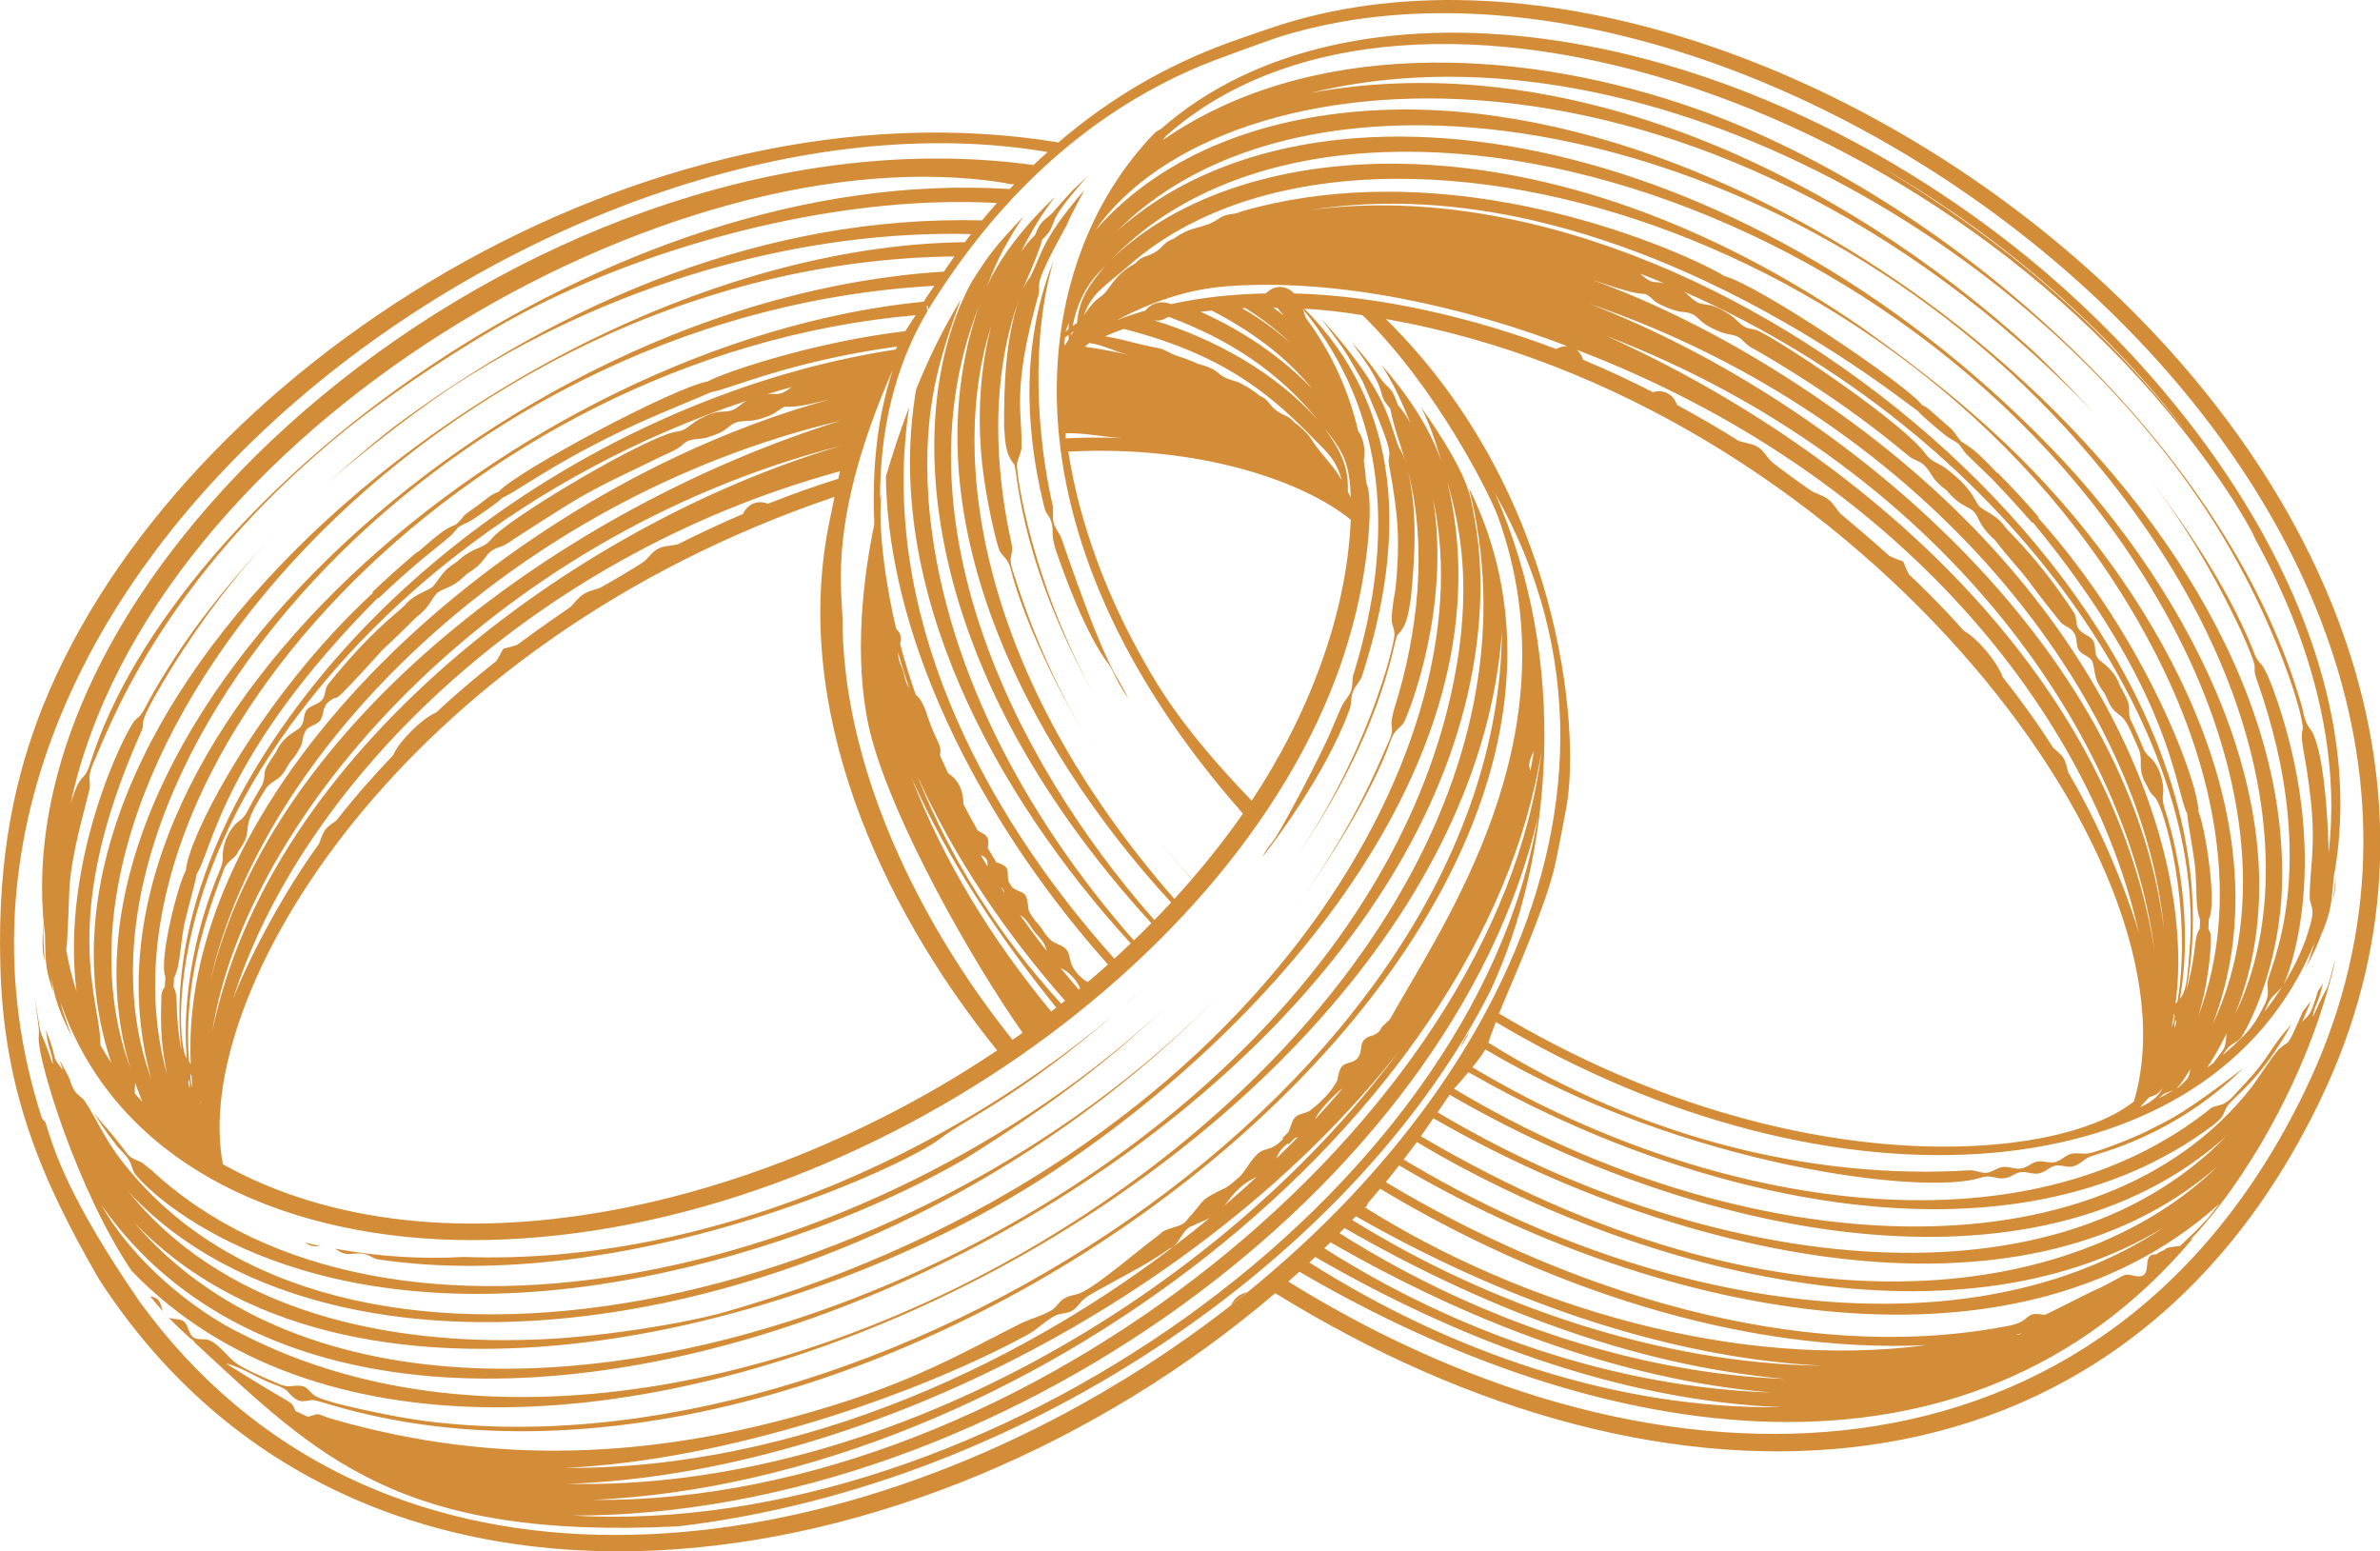 <?xml version="1.0" encoding="UTF-8" standalone="no"?><svg xmlns="http://www.w3.org/2000/svg" xmlns:xlink="http://www.w3.org/1999/xlink" fill="#d38d38" height="265" preserveAspectRatio="xMidYMid meet" version="1" viewBox="0.0 0.0 406.6 265.0" width="406.6" zoomAndPan="magnify"><defs><clipPath id="a"><path d="M 0 0 L 406.648 0 L 406.648 265 L 0 265 Z M 0 0"/></clipPath></defs><g><g id="change1_1"><path d="M 399.062 149.391 C 398.934 150.785 398.77 152.18 398.574 153.566 C 398.902 152.273 398.875 152.727 399.062 149.391" fill="inherit"/></g><g id="change1_2"><path d="M 179.742 85.891 C 177.211 74.703 176.008 57.957 179.996 44.543 C 174.723 57.812 174.895 72.242 178.305 86.227 C 178.68 88.059 179.234 87.801 179.648 89.289 C 180.137 90.852 179.207 91.105 181.004 95.762 C 181.551 97.25 185.363 108.305 189.496 113.586 C 190.465 115.074 190.602 116.215 192.754 119.285 C 190.699 114.938 189.516 115.672 181.414 92.188 C 181.113 91.145 180.199 90.273 179.988 89.195 C 179.719 88.137 180.102 86.922 179.742 85.891" fill="inherit"/></g><g id="change1_3"><path d="M 377.477 207.844 C 377.512 207.805 377.523 207.785 377.547 207.754 C 377.523 207.785 377.5 207.816 377.477 207.844" fill="inherit"/></g><g clip-path="url(#a)" id="change1_13"><path d="M 393.652 186.594 C 359.535 256.875 283.859 258.48 220.09 218.918 C 220.727 218.359 221.367 217.805 221.992 217.234 C 273.273 247.266 335.848 257.461 374.551 211.641 C 374.258 211.68 374.488 211.668 374.254 211.719 C 383.238 202.367 394.488 183.773 398.922 164.195 C 398.871 164.297 398.824 164.398 398.773 164.5 C 397.016 171.148 398.262 166.605 395.148 173.715 C 395.18 172.539 395.797 171.527 396.176 170.43 C 396.488 169.633 396.648 168.785 396.855 167.957 C 396.504 168.582 396.566 168.484 396.016 169.25 C 394.711 173.625 394.504 173.262 393.316 174.535 C 394.449 171.941 394.184 172.484 394.754 170.996 C 394.164 171.801 393.949 172.109 393.41 172.793 C 390.449 179.582 391.363 177.379 389.25 179.289 C 387.559 181.324 386.258 183.551 384.703 185.652 C 358.488 219.27 297.586 215.504 248.41 185.977 C 249.266 185.031 249.609 184.664 250.863 183.148 C 288.465 204.797 343.387 218.375 378.148 192.164 C 380.438 190.258 379.523 190.488 380.566 188.887 C 381.578 187.398 386.332 184.344 391.449 175.012 C 387.473 179.324 388.234 180.145 382.938 185.719 C 382.023 186.633 381.27 187.73 380.141 188.414 C 379.582 188.77 378.781 188.832 378.152 189.078 C 377.516 189.309 377.117 189.82 376.598 190.191 C 343.395 215.629 289.734 205.262 251.551 182.309 C 252.156 181.547 253.289 180.117 253.762 179.27 C 287.707 199.367 329.016 204.305 338.465 201.156 C 340.062 200.594 340.895 201.441 342.332 201.27 C 343.82 201.164 344.34 200 346.07 200.238 C 347.559 200.457 348.188 200.859 349.875 199.719 C 351.656 198.52 352.242 199.371 353.727 199.297 C 355.059 199.266 356.023 197.918 357.227 197.516 C 358.715 196.93 371.551 194.016 383.227 182.496 C 372.812 190.414 370.957 191.105 367.641 192.789 C 365.562 193.957 359.168 196.496 357.059 196.969 C 355.82 197.285 354.348 196.652 353.234 197.34 C 352.66 197.617 352.129 198.105 351.535 198.359 C 350.117 198.984 349.09 198.031 347.703 198.512 C 347.098 198.688 346.547 199.195 345.938 199.414 C 345.34 199.668 344.699 199.688 344.039 199.559 C 342.039 199.117 341.977 199.305 340.281 200.074 C 338.785 200.793 337.957 199.859 336.469 199.91 C 310 201.543 280.73 194.594 254.273 178.109 C 254.898 176.266 253.91 179.008 255.551 174.582 C 312.797 208.742 377.715 204.582 395.461 160.93 C 394.273 164.637 394.605 163.77 393.801 165.547 C 395.023 163.371 395.945 161.43 396.777 159.09 C 396.754 159.18 396.73 159.27 396.707 159.363 C 398.012 156.086 398.301 155.023 398.676 149.957 C 406.094 110.473 376.723 67.547 343.414 41.57 C 293.027 2.254 229.832 -5.746 198.367 22.012 C 198.031 22.191 197.703 22.383 197.391 22.59 C 175.523 44.934 169.648 90.617 212.348 138.977 C 209.582 142.949 206.797 146.488 203.645 150.156 C 201.574 147.863 199.551 145.527 197.605 143.129 C 199.543 145.535 201.559 147.883 203.609 150.195 C 202.633 151.328 201.641 152.445 200.633 153.551 C 167.309 115.422 162.086 78.188 169.34 55.645 C 167.359 63.297 166.969 71.305 167.777 79.086 C 168.414 85.145 170.148 92.5 170.719 93.988 C 170.949 94.508 171.43 94.961 171.816 95.434 C 172.59 96.379 172.738 97.484 173.039 98.555 C 174.426 103.68 178.953 115.453 187.223 128.613 C 181.059 118.832 176.652 108.922 173.344 98.465 C 171.988 94.742 173.102 95.043 172.914 93.426 C 172.762 91.938 166.984 71.012 174.02 51.301 C 171.715 58.398 171.512 66.094 171.543 72.969 C 171.75 75.129 171.613 77.363 173.273 79.332 C 173.965 81.078 174.07 96.66 188.43 121.367 C 176.359 100.762 173.59 80.867 173.75 79.273 C 173.902 78.176 174.66 77.043 174.504 76.004 C 174.688 70.703 172.832 66.891 177.184 51.191 C 178.379 47.578 175.371 50.922 182.266 38.41 C 182.867 36.879 184.246 34.445 185.254 32.473 C 177.621 41.305 178.078 43.426 175.957 47.379 C 175.379 48.117 174.961 48.926 174.605 49.758 C 175.762 46.859 177.145 44.059 178.066 40.926 C 179.039 39.855 179.32 39.797 179.898 38.199 C 180.477 36.57 181.289 35.316 185.734 30.148 L 183.312 32.453 C 180.086 35.855 180.211 36.195 178.668 37.332 C 177.438 38.391 177.395 38.914 176.824 40.16 C 175.906 41.035 175.129 42.008 174.441 43.035 C 176.074 39.742 177.961 36.551 180.277 33.578 C 175.695 37.922 171.156 43.234 168.555 49.047 C 169.699 46.234 170.766 43.09 174.816 37.004 C 169.832 42.328 169.07 43.328 166.016 48.121 C 154.383 69.359 155.367 112.516 196.695 157.695 C 195.711 158.691 194.715 159.676 193.707 160.645 C 175.25 139.66 160.809 113.223 158.633 85.488 C 157.555 69.633 160.602 61.023 164.121 51.184 C 160.422 57.418 158.402 61.879 156.516 66.504 C 150.684 100.445 169.961 135.746 193.176 161.156 C 192.254 162.035 191.32 162.902 190.375 163.762 C 167.25 137.945 150.062 104.109 155.328 69.512 C 153.84 73.426 152.512 77.402 151.344 81.418 C 151.75 111.152 169.484 142.652 189.289 164.75 C 188.152 165.766 187 166.77 185.836 167.754 C 184.914 167.262 183.855 166.285 183.293 165.203 C 182.77 164.438 182.844 163.176 182.336 162.418 C 181.898 161.594 180.73 161.371 179.887 160.867 C 179.09 160.328 178.586 159.555 178.078 158.785 C 177.719 158.223 177.262 157.738 176.82 157.238 C 175.297 155.113 175.879 155.691 175.496 153.848 C 175.18 152.102 174.25 152.586 172.945 151.59 C 172.734 151.27 172.52 150.949 172.312 150.629 C 171.898 149.016 172.887 148.043 170.215 147.309 C 169.723 146.508 169.238 145.691 168.758 144.879 C 169.102 142.812 168.516 142.715 167.027 141.863 C 166.195 140.383 165.383 138.891 164.598 137.387 C 164.547 135.066 163.852 133.328 161.977 132.078 C 161.512 131.094 161.055 130.109 160.609 129.113 C 160.867 126.859 160.227 127.422 158.582 122.711 C 158.133 121.219 157.547 119.57 156.441 118.648 C 155.277 115.309 154.535 112.82 153.781 110.008 C 154.133 108.965 153.871 108.145 153.113 107.43 C 151.57 101.055 149.883 90.695 150.59 84.305 C 150.512 84.609 150.43 84.91 150.352 85.215 C 150.332 73.656 152.762 62.719 158.484 53.09 L 158.25 52.152 C 158.473 52.254 158.656 52.578 158.539 52.965 C 169.957 34.363 185.285 19.602 204.945 11.312 C 207.184 10.367 216.707 6.859 219.219 6.098 C 303.477 -19.41 442.414 86.523 393.652 186.594 Z M 245.594 189.996 C 245.594 189.996 246.578 188.605 247.656 187 C 289.52 211.344 347.664 223.398 380.324 194.082 C 349.777 225.535 289.641 216.375 245.594 189.996 Z M 242.746 194.09 C 243.469 193.074 244.184 192.051 244.883 191.02 C 284.832 214.129 344.707 228.961 378.816 199.262 C 354.387 223.016 302.926 229.598 242.746 194.09 Z M 369.672 209.656 C 336.621 231.727 283.461 224.441 239.801 198.059 C 240.555 197.074 241.32 196.094 242.051 195.09 C 278.484 216.863 333.363 231.766 369.672 209.656 Z M 233.195 206.25 C 233.484 206.102 233.613 205.801 233.719 205.48 C 234.422 204.684 235.109 203.871 235.793 203.059 C 263.441 219.719 297.266 231.238 329.117 229.773 C 296.707 234.039 260.168 223.215 233.195 206.25 Z M 231.02 208.395 C 231.223 208.18 231.434 207.973 231.633 207.758 C 255.512 221.406 283.582 231.828 311.168 233.289 C 283.336 232.879 254.348 222.902 231.02 208.395 Z M 228.844 210.652 C 229.133 210.367 229.406 210.066 229.688 209.773 C 252.711 223.008 278.508 233.203 304.957 235.547 C 281.586 234.68 254.047 226.625 228.844 210.652 Z M 226.238 213.223 C 226.59 212.883 226.949 212.551 227.301 212.207 C 250.199 225.41 276.445 235.707 302.539 237.863 C 276.02 236.992 248.91 227.668 226.238 213.223 Z M 304.258 240.379 C 276 240.727 247.605 230.852 223.699 215.66 C 224.031 215.348 224.355 215.023 224.691 214.711 C 248.648 228.602 276.441 239.23 304.258 240.379 Z M 345.395 227.758 C 345.148 227.918 344.812 227.996 344.43 227.949 C 344.754 227.887 345.074 227.824 345.395 227.758 Z M 372.492 212.793 C 372.004 212.938 369.938 212.988 369.848 213.473 C 369.312 213.699 368.789 213.93 368.379 214.281 C 365.367 214.066 368.453 218.871 364.434 217.895 C 362.359 217.41 363.336 217.973 356.82 220.883 C 356.391 221.102 349.766 224.434 349.324 224.629 C 345.395 223.852 347.559 225.852 342.363 226.621 C 307.023 233.211 267.371 220.336 236.758 201.934 C 237.531 200.992 238.277 200.031 239.027 199.07 C 280.797 223.859 342.98 238.262 379.176 205.609 C 376.09 209.68 373.977 211.305 372.492 212.793 Z M 376.375 209.043 C 377.613 207.555 376.531 208.914 378.098 207.02 C 377.062 208.344 377.426 207.898 376.375 209.043 Z M 377.461 207.855 C 377.41 207.914 377.363 207.98 377.309 208.043 C 377.312 208.039 377.441 207.875 377.461 207.855 Z M 247.258 82.277 C 249.883 91.328 250.832 99.996 249.18 111.684 C 234.777 208.031 76.34 271.449 22.875 208.758 C 58.68 246.348 134.797 229.258 178.691 200.906 C 219.031 174.633 258.355 127.844 247.258 82.277 Z M 262.719 139.68 C 251.816 204.477 167.957 262.949 97.816 258.887 C 170.469 258.961 248.008 202.59 262.719 139.68 Z M 224.684 191.172 C 225.211 189.773 228.09 186.812 229.367 185.914 C 227.84 187.695 226.285 189.453 224.684 191.172 Z M 218.055 197.879 C 218.348 197.133 218.59 196.5 219.969 195.32 L 220.117 195.477 C 220.461 195.148 220.785 194.816 221.121 194.488 C 221.32 194.387 221.527 194.293 221.75 194.219 C 220.539 195.461 219.305 196.676 218.055 197.879 Z M 209.176 205.938 C 210.723 204.086 211.441 202.613 214.715 201.016 C 212.898 202.688 211.055 204.336 209.176 205.938 Z M 96.559 250.742 C 124.273 249.469 156.695 238.289 175.727 227.898 C 177.359 226.977 178.691 225.523 180.367 224.699 C 181.207 224.289 182.355 224.402 183.145 223.895 C 183.977 223.465 184.477 222.473 185.215 221.891 C 186.176 221.113 185.832 221.371 194.98 216.336 C 196.617 215.414 198.188 214.387 199.738 213.328 C 201.609 212.695 201.867 209.906 203.801 209.379 C 205.191 208.633 205.156 208.875 206.688 208.02 C 176.43 233.016 136.133 251.004 96.559 250.742 Z M 238.832 179.785 C 207.633 221.648 150.523 254.672 97.047 253.465 C 146.266 251.777 205.422 222.195 238.832 179.785 Z M 262.047 128.332 C 261.871 129.441 261.676 130.551 261.457 131.652 C 260.973 130.465 261.477 129.48 262.047 128.332 Z M 263.391 128.043 C 255.832 191.512 174.383 256.922 101.363 256.211 C 174.926 252.844 253.504 191.105 263.391 128.043 Z M 182.508 77.145 C 205.055 75.965 222.859 82.297 230.762 88.785 C 230.086 105.434 223.184 122.738 213.84 136.773 C 202.062 124.562 197.977 117.402 195.625 113.301 C 189.277 102.191 184.465 89.73 182.508 77.145 Z M 183.434 56.562 C 183.281 56.809 183.129 57.055 182.977 57.305 C 182.996 57.152 183.031 57.004 183.055 56.852 C 183.184 56.758 183.309 56.66 183.434 56.562 Z M 380.395 176.527 C 380.082 179.539 380.289 178.578 378.145 181.559 C 377.793 181.84 377.43 182.105 377.07 182.379 C 377.812 181.324 379.223 178.93 380.395 176.527 Z M 190.969 39.355 C 224.906 5.242 308.879 20.562 357.395 78.238 C 389.641 116.543 391.773 153.133 381.867 173.176 C 394.898 140.734 374.855 101.699 350.324 76.43 C 296.621 21.137 224.457 9.473 190.969 39.355 Z M 372.43 109.352 C 382.59 129.52 387.727 154.523 378.004 174.984 C 390.363 142.805 371.477 105.734 347.766 80.875 C 338.883 71.562 328.785 63.578 318.367 56.129 C 264.289 18.684 212.316 22.691 189.953 44.23 C 230.023 2.918 334.594 34.43 372.43 109.352 Z M 377.324 165.277 C 377.449 164.445 377.938 160.148 377.609 159.375 C 377.523 159.148 377.41 158.922 377.293 158.695 C 377.32 158.152 377.332 157.602 377.344 157.055 C 378.84 154.297 376.656 140.875 375.562 138.59 C 375.719 134.234 366.891 109.219 348.172 88.43 L 348.293 88.324 C 346.055 85.738 343.688 83.188 341.27 80.738 L 341.203 80.805 C 337.332 76.68 336.457 76.297 335.047 75.414 C 334.336 74.605 333.867 73.664 333.066 73 C 333.066 72.996 329.434 69.816 329.43 69.816 C 329.125 69.57 328.773 69.387 328.402 69.223 C 325.738 65.676 300.379 48.609 294.547 47.148 C 292.32 45.445 251.551 24.852 212.145 36.09 C 210.66 36.828 209.605 36.297 208.117 37.414 C 205.391 39.219 203.707 38.438 200.543 40.758 C 198.695 41.391 198.789 42.246 197.301 43.102 C 195.836 43.961 195.137 43.664 193.969 44.973 C 189.945 47.18 189.703 49.656 187.836 50.82 C 186.734 51.609 185.945 52.73 185.176 53.832 C 186.699 49.746 188.82 48.949 193.523 44.777 C 234.023 10.637 332.27 39.676 368.855 112.809 C 378.27 131.625 383.02 153.898 375.555 173.562 C 376.383 170.68 376.723 169.543 377.324 165.277 Z M 373.496 169.246 C 385.895 104.418 294.711 26.203 223.621 35.902 C 276.051 27.523 326.137 69.492 327.625 70.172 C 328.277 71.086 332.66 74.625 332.07 74.129 C 333.152 75.035 333.59 75.062 334.652 75.848 C 336.445 78.227 334.43 76.094 340.25 81.746 C 342.609 84.211 344.949 86.738 347.168 89.297 L 347.273 89.211 C 371.262 118.27 371.566 135.121 373.672 139.016 C 373.684 140.027 374.664 145.254 374.844 146.781 C 375.453 150.391 374.902 154.969 375.859 156.996 C 375.848 157.543 375.832 158.09 375.809 158.633 C 374.602 160.57 375.496 161.965 373.496 169.246 Z M 374.184 182.613 C 373.965 184.211 373.844 184.168 372.262 185.68 C 372.09 185.785 371.91 185.883 371.734 185.984 C 372.48 185.484 373.75 183.355 374.184 182.613 Z M 371.684 174.141 C 371.828 174.719 371.766 174.539 371.773 174.734 C 371.672 175.008 371.578 175.289 371.473 175.562 C 371.453 175.012 371.551 174.676 371.684 174.141 Z M 371.023 175.387 C 371.266 174.066 371.18 174.621 371.422 173.133 C 371.457 173.285 371.492 173.434 371.539 173.59 C 371.402 174.242 371.328 174.879 371.023 175.387 Z M 371.23 186.266 C 370.426 186.734 369.617 187.199 368.785 187.633 C 369.742 186.699 370.004 186.703 371.23 186.266 Z M 367.16 187.449 C 367.508 187.301 367.887 187.176 368.262 187.031 L 368.328 186.949 C 368.852 186.676 369.184 186.262 369.484 185.828 C 369.023 186.844 368.062 188.043 365.656 189.133 C 366.082 188.508 366.672 187.965 367.16 187.449 Z M 365.41 159.445 C 364.605 156.332 360.316 143.766 353.344 131.941 C 352.711 129.441 352.734 129.426 350.762 127.727 C 348.047 123.473 345.129 119.438 342.113 115.613 C 341.352 113.301 337.938 109.078 335.527 107.773 C 330.703 102.387 327.621 99.555 326.133 98.125 C 324.406 94.879 326.352 96.617 322.812 94.98 C 319.73 92.168 314.355 87.691 314.355 87.691 C 313.707 86.914 313.195 85.949 312.391 85.355 C 311.629 84.707 310.586 84.426 309.672 83.98 C 309.285 83.797 303.039 79.324 302.449 78.672 C 301.758 77.91 301.223 76.895 300.355 76.387 C 299.605 75.859 298.785 75.816 297.051 75.32 C 293.609 73.141 290.078 71.105 286.492 69.168 C 285.902 67.367 284.254 66.449 282.375 66.988 C 278.227 64.883 275.188 63.43 270.457 61.457 C 270.191 60.609 269.805 60.113 269.355 59.746 C 325.098 81.078 357.301 122.637 365.41 159.445 Z M 368.078 162.371 C 360.578 114.695 317.926 76.98 274.441 57.391 C 330.895 79.031 363.16 124.691 368.078 162.371 Z M 369.68 158.578 C 363.777 110.773 315.574 68.891 271.453 51.863 C 330.223 71.91 366.004 120.23 369.68 158.578 Z M 368.113 130.277 C 367.309 129.141 367.117 129.48 366.285 128.105 C 365.555 126.332 364.789 124.57 363.93 122.852 C 363.301 120.523 364.598 121.316 362.18 117.164 C 361.531 115.164 360.297 114.027 358.809 112.867 C 357.148 111.527 358.816 109.773 356.637 108.59 C 353.906 107.172 355.223 106.066 354.266 104.578 C 348.164 95.344 343.867 91.586 342.605 90.098 C 341.152 87.992 339.629 87.684 338.141 86.492 C 337.035 85.004 336.887 83.477 332.742 80.254 C 331.375 79.082 329.988 78.992 328.977 77.543 C 325.238 72.422 306.629 59.816 301.117 56.887 C 299.902 56.094 299.133 56.363 298.094 55.844 C 297.281 55.395 296.555 54.449 295.535 53.762 C 291.207 50.855 291.094 53.059 288.59 50.566 C 288.297 50.27 287.984 50.023 287.656 49.809 C 342.488 73.945 376.211 123.906 374.176 160.777 C 373.789 165.289 373.793 169.09 372.434 170.582 C 374.328 159.824 372.879 147.621 369.816 138.121 C 369.613 137.379 369.391 136.645 369.52 135.789 C 369.785 133.836 369.023 131.539 368.113 130.277 Z M 280.203 46.754 C 281.57 47.273 282.93 47.812 284.281 48.375 C 282.203 47.93 282.457 48.707 280.203 46.754 Z M 281.129 50.219 C 282.898 51.266 281.984 51.359 284.547 52.43 C 285.363 52.785 286.453 53.211 287.348 53.266 C 290.426 53.52 289.543 54.75 292.859 56.238 C 295.184 57.379 295.391 56.859 296.879 57.52 C 297.781 58.012 297.898 58.5 298.91 59.203 C 298.91 59.203 312.59 66.684 324.832 76.879 C 327.203 78.828 326.508 78.145 327.914 78.887 C 328.438 79.191 328.535 79.305 328.93 79.66 C 330.254 81.148 329.961 81.855 332.57 83.77 C 334.012 85.523 334.973 86.051 336.262 86.738 C 337.105 87.18 337.387 87.512 337.812 88.27 C 338.543 89.934 339.48 91.059 340.742 92.18 C 343.191 95.312 345.453 97.75 346.387 98.988 C 347.711 100.797 348.117 101.398 351.969 106.199 C 352.617 107.012 353.691 107.102 354.297 108.051 C 355.223 109.535 354.215 110.727 355.953 111.766 C 356.5 112.117 356.961 112.301 357.355 112.797 C 358.176 114.699 357.332 115.535 359.496 118.379 C 360.234 119.742 360.398 120.812 361.676 121.793 C 363.176 122.965 363.215 122.973 365.465 128.168 C 366.199 130.48 364.98 131.211 366.891 134.422 C 367.305 135.215 367.129 135.191 368.164 136.234 C 369.734 137.824 374.617 155.211 372.012 171.047 C 371.883 171.191 371.766 171.344 371.664 171.496 C 375.203 145.066 359.078 101.672 312.25 69.172 C 299.914 60.551 286.27 53.008 272.078 47.824 C 277.371 49.555 278.914 50.129 281.129 50.219 Z M 216.273 50.121 C 210.812 50.238 205.648 50.73 200.059 51.949 C 198.512 51.285 196.73 51.723 195.68 53.047 C 194.027 53.527 192.383 54.066 190.777 54.707 C 198.543 50.617 204.609 49.242 210.109 48.863 C 228.633 47.559 250.203 52.391 267.746 59.129 C 267.109 59.152 266.676 59.176 265.871 59.625 C 252.012 54.348 235.781 50.5 221.082 50.121 C 219.684 48.652 217.676 48.648 216.273 50.121 Z M 217.5 52.539 C 217.605 52.539 217.715 52.547 217.82 52.547 C 217.965 52.59 218.109 52.617 218.25 52.637 C 218.625 53.062 218.992 53.492 219.352 53.93 C 218.367 53.141 218.535 53.297 217.5 52.539 Z M 220.508 58.621 C 217.93 56.367 215.16 54.348 212.211 52.648 C 212.391 52.641 212.57 52.621 212.75 52.613 C 216.199 54.832 218.207 56.449 220.508 58.621 Z M 205.105 53.258 C 205.738 53.176 206.375 53.121 207.012 53.055 C 213.52 56.414 219.488 60.668 224.223 66.461 C 219.316 61.348 212.734 56.648 205.105 53.258 Z M 197.156 54.73 C 198.094 54.84 198.723 54.668 199.441 54.203 C 199.535 54.184 199.629 54.164 199.723 54.145 C 209.684 57.867 218.246 63.258 225.148 71.762 C 218.062 63.754 207.523 57.859 197.156 54.73 Z M 192.664 60.59 C 190.242 60.023 187.789 59.574 185.328 59.223 C 185.352 59.207 186.07 58.605 186.098 58.59 C 188.711 58.996 190.082 59.922 192.664 60.59 Z M 226.273 73.156 C 229.746 77.398 230.559 79.414 230.773 85 C 230.609 84.66 230.434 84.324 230.266 83.988 C 230.438 79.559 228.879 76.773 226.273 73.156 Z M 229.23 82.012 C 227.723 79.328 225.359 77.324 223.77 74.613 C 223.195 73.938 221.98 72.684 221.184 72.215 C 220.223 71.004 219.371 71.074 218.16 70.199 C 216.672 69.152 216.957 68.395 215.191 67.586 C 214.266 66.781 213.199 66.168 212.129 65.582 C 211.426 65.156 210.566 65.023 209.809 64.715 C 207.629 63.922 208.676 63.211 204.48 62.082 C 203.754 61.656 201.332 60.859 200.527 60.586 C 197.359 59 199.195 59.902 193.918 58.586 C 190.582 57.723 190.293 57.73 188.805 57.441 C 189.844 56.98 190.906 56.562 191.984 56.188 C 210.129 60.785 218.102 68.441 225.047 75.57 C 226.543 77.09 228.289 78.535 229.23 82.012 Z M 364.555 188.141 C 351.672 198.574 305.344 202.527 256.094 173.121 C 256.711 171.398 263.461 156.52 265.457 148.656 C 265.961 146.684 267.305 139.496 267.613 137.801 C 269.988 124.871 266.793 84.051 236.75 54.492 C 315.457 68.277 376.852 147.023 364.555 188.141 Z M 389.953 168.434 C 388.988 169.969 387.953 171.438 386.875 172.812 C 387.375 171.734 387.566 171.004 388.359 170.129 C 389.137 169.348 389.594 168.957 389.953 168.434 Z M 357.734 70.5 C 356.148 68.867 352.523 64.867 347.43 60.016 C 313.871 29.32 267.562 7.789 223.77 15.891 C 279.074 2.336 347.699 40.227 378.66 89.863 C 388.945 106.445 393.695 122.637 393.387 124.594 C 392.852 126.719 393.902 128.434 394.816 137.051 C 395.645 145.008 394.523 148.871 394.59 153.602 C 394.969 155.254 395.379 155.469 394.715 157.863 C 393.746 161.527 392.078 165.027 390.086 168.227 C 390.977 166.738 398.906 146.551 388.238 117.402 C 386.008 111.641 386.129 114.527 384.812 110.789 C 380.5 100.133 372.719 88.625 365.504 79.52 C 372.879 88.773 378.105 97.742 382.812 107.648 C 386.742 116.426 384.293 112.668 385.645 116.383 C 396.895 148.379 387.496 165.742 387.398 167.766 C 387.336 169.254 387.742 169.785 386.938 171.512 C 385.289 174.523 385.242 175.496 379.746 180.223 C 380.113 179.598 380.574 178.961 381.16 178.52 C 381.664 178.145 382.332 177.848 382.75 177.395 C 383.887 175.871 388.812 166.602 389.746 153.621 C 393.914 87.57 304.809 15.613 235.652 18.805 C 217.094 19.66 199.059 25.719 187.098 39.371 C 208.664 8.355 291.012 1.348 357.734 70.5 Z M 321.965 28.859 C 342.98 41.121 360.527 56.855 373.43 73.719 C 357.57 53.656 340.66 40.141 321.965 28.859 Z M 381.449 85.297 C 382.043 86.25 384.742 90.648 385.117 91.707 C 385.629 93.195 401.16 117.797 397.812 145.684 C 397.801 141.641 397.137 127.273 394.527 124.312 C 393.609 123.086 393.574 121.641 393.145 120.293 C 380.062 74.938 331.148 32.289 287.367 17.758 C 258.547 8.133 223.59 6.691 198.684 23.906 C 198.844 23.703 199 23.492 199.152 23.277 C 240.926 -13.953 337.621 17.988 381.449 85.297 Z M 188.891 45.332 C 186.141 48.621 184.367 50.914 183.992 55.195 C 183.738 55.336 183.496 55.488 183.262 55.652 C 184.508 49.398 187.41 46.902 188.891 45.332 Z M 191.762 74.84 C 187.426 74.66 184.84 74.754 182.059 74.875 C 182.051 74.805 182.078 74.074 182.07 74.004 C 185.316 73.922 188.523 74.66 191.762 74.84 Z M 182.035 56.66 C 182.078 56.531 182.578 55.152 182.578 55.152 C 182.559 55.508 182.543 55.859 182.535 56.211 C 182.367 56.355 182.199 56.504 182.035 56.66 Z M 182.547 57.211 C 182.555 57.461 182.566 57.707 182.578 57.953 C 182.102 58.758 182.574 57.922 181.98 58.938 C 181.953 58.949 181.922 58.961 181.891 58.973 C 181.832 58.48 181.875 58.336 181.938 57.672 C 182.277 57.422 182.051 57.555 182.547 57.211 Z M 197.211 157.168 C 171.965 128.508 153.324 87.617 167.203 52.41 C 155.176 87.262 174.77 126.715 200.074 154.152 C 199.137 155.172 198.18 156.176 197.211 157.168 Z M 15.438 130.312 C 14.266 134.051 13.973 131.211 12.07 137.215 C 25.824 73.332 114.828 22.082 171.715 31.258 C 172.223 31.438 172.742 31.484 173.27 31.465 C 173.117 31.621 172.52 32.266 172.496 32.289 C 103.363 27.91 29.719 84.758 15.438 130.312 Z M 22.273 182.457 C 2.621 129.277 74.871 44.82 163.035 43.805 L 161.254 46.398 C 83.691 51.191 5.145 126.465 22.273 182.457 Z M 24.312 188.199 C 23.887 187.746 23.469 187.289 23.059 186.82 C 22.938 185.945 23.113 185.824 23.09 184.945 C 23.426 185.898 22.879 184.527 24.312 188.199 Z M 25.844 184.281 C 7.465 134.352 72.418 53.707 159.605 48.82 C 159.004 49.711 158.406 50.59 157.812 51.527 C 88.227 58.367 9.586 126.117 25.844 184.281 Z M 120.883 65.168 C 115.277 66.102 88.285 80.465 85.156 84.031 C 83.879 84.438 83.184 85.191 82.086 85.992 C 77.965 88.887 80.031 87.562 77.961 89.555 C 76.336 90.355 76.262 90.004 71.367 94.324 L 71.309 94.254 C 68.656 96.48 66.062 98.801 63.609 101.148 L 63.723 101.27 C 44.527 118.938 32.113 142.984 31.758 148.684 C 30.41 150.957 27.074 164.078 28.254 166.855 C 28.215 167.418 28.184 167.977 28.16 168.535 C 27.664 169.316 27.57 169.582 27.566 170.332 C 27.379 176.422 27.641 178.836 28.52 183.477 C 14.152 131.457 78.953 60.555 156.445 53.84 C 156.367 53.938 155.219 55.648 154.668 56.562 C 138.262 58.527 123.102 63.859 120.883 65.168 Z M 43.82 130.984 C 27.633 157.758 30.895 176.461 30.973 179.371 C 29.652 171.746 30.688 170.641 29.648 168.559 C 29.672 168.051 29.695 167.539 29.734 167.027 C 30.875 165.102 30.805 160.328 31.727 156.879 C 32.047 155.383 33.5 150.281 33.609 149.285 C 36.258 145.277 37.961 128.848 64.543 102.125 L 64.637 102.227 C 67.07 99.898 69.637 97.598 72.266 95.395 C 78.371 90.414 76.465 92.098 78.32 90.031 C 79.426 89.383 79.918 89.344 80.996 88.594 C 81.926 87.945 85.125 85.844 85.824 85.023 C 86.566 84.777 88.93 83.262 89.605 82.844 C 92.055 81.391 100.043 75.965 114.047 70.129 C 114.543 69.902 121.242 67.133 121.516 66.98 C 124.633 66.523 134.629 61.754 153.285 59.191 C 153.184 59.359 153.094 59.527 153.016 59.703 C 110.938 66.098 66.895 92.93 43.82 130.984 Z M 142.562 84.879 C 142.445 85.488 141.926 88.027 141.785 88.684 C 135.02 120.562 150.062 154.27 170.352 179.43 C 130.676 206.121 75.352 219.664 38.09 198.887 C 32.445 170.312 67.988 110.086 142.562 84.879 Z M 143.504 80.5 C 143.398 80.926 143.305 81.355 143.211 81.781 C 139.438 82.969 135.91 84.188 131.207 86.047 C 129.434 85.359 127.719 86.078 126.945 87.789 C 123.172 89.391 119.457 91.125 115.805 92.984 C 114.09 93.309 113.25 93.277 112.449 93.734 C 111.539 94.16 110.91 95.121 110.152 95.812 C 109.508 96.406 102.871 100.281 102.465 100.426 C 101.516 100.785 100.453 100.965 99.633 101.539 C 98.773 102.059 98.176 102.973 97.457 103.684 C 97.457 103.684 91.691 107.637 88.359 110.152 C 84.875 111.336 86.715 109.883 84.797 112.922 C 83.273 114.156 79.996 116.633 74.523 121.699 C 72.121 122.711 68.164 126.617 67.191 128.977 C 63.762 132.578 60.57 136.18 57.48 140.152 C 55.367 141.648 55.387 141.66 54.516 144.109 C 46.52 155.164 40.984 167.371 39.805 170.711 C 50.988 134.914 89.516 95.262 143.504 80.5 Z M 143.613 76.16 C 97.539 89.84 45.918 128.922 36.289 176.141 C 41.844 140.102 83.152 91.715 143.613 76.16 Z M 143.543 71.887 C 96.059 86.723 46.641 123.395 35.953 167.5 C 44.535 128.789 87.113 85.352 143.543 71.887 Z M 131.066 67.34 C 132.465 66.91 133.867 66.5 135.277 66.109 C 132.883 67.824 133.18 67.094 131.066 67.34 Z M 31.902 180.797 C 30.391 178.785 28.445 157.445 44.551 131.43 C 61.223 104.602 90.465 80.809 127.574 68.457 C 126.488 69.035 126.035 69.758 124.871 70.145 C 123.301 70.551 122.734 69.824 119.379 71.648 C 118.16 72.316 117.086 73.605 115.809 73.691 C 110.84 74.211 86.145 88.941 83.941 92.105 C 83.426 92.699 82.953 93.105 81.961 93.52 C 80.359 94.117 79.008 95.035 78.016 96 C 75.516 97.473 75.227 98.785 73.891 100.273 C 72.402 101.254 70.727 101.512 69.105 103.445 C 67.613 104.906 63.191 108.016 56.148 116.777 C 54.98 118.266 56.289 119.383 53.414 120.551 C 51.133 121.523 52.629 123.426 50.852 124.605 C 49.363 125.555 48.055 126.434 47.129 128.52 C 44.16 132.719 45.809 131.488 44.777 134.137 C 43.781 135.746 42.867 137.406 41.988 139.082 C 41.031 140.367 40.867 140.02 39.961 141.074 C 38.941 142.242 37.969 144.461 38.051 146.43 C 38.102 147.297 37.809 148.004 37.535 148.727 C 33.633 157.836 31.016 169.844 31.902 180.797 Z M 32.395 185.848 C 32.316 185.562 32.25 185.277 32.176 184.992 C 32.199 184.797 32.121 184.973 32.32 184.41 C 32.402 184.961 32.469 185.305 32.395 185.848 Z M 32.887 185.766 C 32.602 185.199 32.598 184.617 32.516 183.875 C 32.578 183.719 32.629 183.566 32.68 183.414 C 32.82 185.469 32.781 184.727 32.887 185.766 Z M 34.367 188.645 C 34.34 188.492 34.309 188.344 34.27 188.195 C 34.281 188.133 34.293 188.07 34.305 188.008 C 34.324 188.223 34.348 188.434 34.367 188.645 Z M 32.586 181.781 C 32.5 181.617 32.398 181.461 32.281 181.301 C 31.484 169.879 33.887 159.844 38.039 149.102 C 38.695 146.848 40.102 146.922 40.707 145.434 C 43.637 141.348 40.789 142.426 44.238 136.641 C 46.805 132.398 44.285 136.566 45.469 134.602 C 46.695 133.113 47.539 133.527 48.754 131.539 C 49.68 129.98 49.398 130.301 50.102 129.539 C 50.457 129.133 51.156 127.938 51.25 127.73 C 51.957 126.453 51.434 126.266 52.305 124.668 C 52.414 124.555 52.531 124.445 52.668 124.355 C 53.984 123.504 54.781 123.699 55.156 121.938 C 55.297 121.137 55.535 120.305 56.199 119.84 C 58.633 117.961 55.137 122.273 65.473 110.891 C 67.547 109.02 70.852 105.676 71.008 105.539 C 73.484 103.66 73.359 102.738 74.711 101.254 C 76.199 100.254 77.305 100.496 79.711 98.07 C 83.383 95.859 82.535 94.535 84.988 93.57 C 86.539 93.16 87.547 92.18 88.902 91.375 C 101.18 83.441 100.215 84.168 113.238 77.844 C 114.434 77.273 115.832 76.785 116.738 75.836 C 118.219 74.602 119.629 75.277 121.246 74.578 C 124.348 73.629 124.129 72.898 125.613 72.211 C 127.102 71.633 128.395 72.398 131.914 70.797 C 132.422 70.57 133.27 69.832 134.035 69.473 C 136.766 69.613 139.359 68.742 141.66 68.258 C 85.887 83.594 30.383 134.637 32.586 181.781 Z M 180.453 172.113 C 180.164 172.34 179.879 172.562 179.586 172.785 C 169.492 160.562 161.293 147.258 155.723 132.84 C 162.102 147.137 170.539 159.84 180.453 172.113 Z M 181.191 165.359 C 182.68 165.988 184.02 167.562 184.543 168.832 C 184.461 168.898 184.375 168.965 184.293 169.035 C 183.246 167.82 182.211 166.598 181.191 165.359 Z M 174.254 156.301 C 175.578 157.051 176.039 158.473 177.07 159.57 C 177.969 160.555 178.523 161.16 178.812 162.422 C 177.238 160.418 175.73 158.371 174.254 156.301 Z M 171.004 151.566 C 171.301 151.793 171.465 151.852 171.648 152.551 C 171.43 152.223 171.219 151.895 171.004 151.566 Z M 167.559 146.082 C 168.574 146.465 168.781 147.016 168.699 147.98 C 168.309 147.352 167.938 146.715 167.559 146.082 Z M 181.953 170.945 C 181.734 171.121 181.512 171.293 181.289 171.465 C 170.977 160.117 162.559 147.25 156.723 132.555 C 163.066 146.625 171.898 159.516 181.953 170.945 Z M 153.426 111.48 C 154.395 114.867 154.824 116.055 155.336 117.547 C 154.887 116.91 154.668 116.191 154.508 115.461 C 154.219 113.926 153.406 113.105 153.426 111.48 Z M 149.48 88.957 C 149.473 89.012 149.461 89.062 149.449 89.117 C 149.379 87.059 149.352 86.664 149.48 88.957 Z M 149.348 89.621 C 146.973 101.051 145.906 114.965 148.934 126.172 C 152.879 140.789 166 164.062 174.707 176.418 C 174.137 176.824 173.555 177.219 172.977 177.621 C 156.551 157.09 143.945 130.523 143.934 105.727 C 143.844 100.75 141.402 88.473 152.516 63.188 C 149.688 71.859 149.016 80.406 149.348 89.621 Z M 163.875 43.84 L 163.434 43.531 C 163.438 43.523 163.875 43.84 163.875 43.84 Z M 79.332 64.73 C 107.164 47.223 138.695 39.301 165.887 39.984 C 165.531 40.438 165.188 40.906 164.84 41.367 C 90.105 42.312 -1.828 119.555 19.027 181.578 C 18.359 180.586 17.738 179.559 17.145 178.516 C 17.395 171.449 9.652 157.68 23.926 125.418 C 25.434 122.391 22.25 125.633 29.441 113.91 C 34.586 105.637 40.539 97.836 47.297 90.777 C 40.566 97.848 34.258 105.375 29.023 113.648 C 24.129 121.344 24.961 121.508 23.113 122.977 C 21.625 124.41 10.266 146.754 13.07 169.363 C 12.32 167.047 11.738 164.672 11.312 162.266 C 11.543 161.629 11.812 152.117 11.887 151.262 C 12.363 145.426 14.133 139.629 15.301 134.777 C 15.543 133.289 14.812 133.062 15.895 130.484 C 18.238 125.383 27.207 99.09 59.289 73.246 C 72.172 63.043 86.238 55.059 87.727 54.324 C 108.43 42.949 141.281 33.074 170.309 34.676 C 169.977 35.051 168.531 36.723 167.766 37.648 C 130.973 36.695 96.004 51.449 67.152 73.035 C 61.477 77.5 57.617 81.027 55.871 82.523 C 66.051 73.766 75.852 66.852 79.332 64.73 Z M 23.844 222.332 C 11.953 205.023 9.363 196.961 7.762 191.711 C 7.723 191.668 7.664 191.605 7.172 191.043 C -23.078 97.531 96.957 11.965 178.98 25.973 C 178.164 26.695 177.363 27.438 176.566 28.191 C 94.348 16.887 -0.574 93.887 7.695 159.754 C 7.723 165.047 7.957 166.043 9.125 169.555 C 8.98 168.734 8.855 167.91 8.738 167.09 C 9.355 169.527 9.16 170.887 12.223 177.031 C 10.562 172.227 10.668 172.711 10.387 171.359 C 20.398 200.055 50.402 211.832 80.539 211.832 C 144.875 211.918 215.438 162.844 230.73 108.148 C 233.977 96.828 234.664 84.867 233.414 82.496 C 233.312 81.203 233.176 79.914 232.992 78.629 C 233.363 76.754 232.859 74.738 232.031 73.605 C 230.406 66.766 227.574 60.332 223.043 54.246 C 222.855 53.695 222.801 53.121 222.527 52.711 C 237.273 70.781 238.191 92.32 231.375 114.727 C 230.898 115.695 231.188 116.938 230.84 117.965 C 230.504 118.992 229.531 119.773 229.164 120.781 C 227.555 124.125 228.316 123.664 222.227 135.344 C 216.07 146.895 217.941 142.359 215.586 146.477 C 216.852 144.988 226.453 132.438 230.512 121.324 C 230.934 120.316 230.727 119.074 231.172 118.086 C 231.555 117.074 232.539 116.266 232.777 115.191 C 240.223 92.113 239.723 69.719 222.852 52.73 C 227.215 53 229.086 53.27 232.785 53.844 C 245.562 66.363 254.633 84.734 255.883 88.172 C 269.402 125.512 246.555 157.832 237.453 174.109 C 236.996 174.59 236.496 175.023 236.02 175.484 C 235.816 176.113 235.34 176.531 234.66 176.785 C 234.543 176.887 234.441 177.004 234.328 177.105 C 234.371 177.02 234.418 176.945 234.461 176.859 C 233.289 177.219 232.605 177.723 232.531 179.051 C 232.129 182.633 229.445 180.512 228.777 183.129 C 228.277 184.93 228.863 183.988 227.668 185.863 C 226.566 187.367 225.207 188.648 223.707 189.773 C 223.301 190.023 222.742 190.129 222.254 190.293 C 220.555 190.848 220.848 192 220.059 193.449 C 219.734 193.766 219.418 194.086 219.09 194.402 L 219.227 194.543 C 218.812 194.984 218.359 195.383 217.84 195.711 C 217.094 196.273 215.855 196.297 215.125 196.867 C 213.82 197.91 213.043 199.555 211.945 200.855 C 211.289 201.422 210.074 202.559 209.348 202.906 C 204.602 205.215 206.184 204.656 202.914 208.223 C 201.867 209.922 199.219 209.469 198.016 210.945 C 194.539 213.453 187.668 219.512 184.59 220.863 C 183.734 221.238 182.676 221.273 181.883 221.754 C 181.055 222.164 180.582 223.195 179.801 223.711 C 178.227 224.703 176.367 225.172 174.672 225.926 C 164.957 230.77 156.359 236.059 138.91 241.094 C 111.402 249.137 84.637 250.359 57.199 242.512 C 53.594 241.516 55.238 241.242 52.609 242.016 C 51.707 241.609 52.824 242.145 50.508 241.039 C 49.352 238.824 51.477 241.043 38.59 232.895 C 42.004 233.793 43.969 235.539 47.777 236.832 C 49.742 237.824 48.77 237.605 50.258 238.801 C 51.406 239.695 52.008 239.258 53.34 239.168 C 53.855 239.125 55.773 239.758 56.27 239.902 C 150.371 267.992 289.438 160.934 250.945 83.32 C 274.508 176.371 125.371 271.078 41.352 227.879 C 33.039 223.906 22.598 215.277 17.344 205.879 C 68.43 278.539 237.605 206.027 251.984 112.109 C 253.188 104.105 253.359 95.852 251.762 87.828 C 251.266 84.836 250.992 81.238 242.805 69.578 C 244.891 73.949 245.441 76.199 246.227 78.805 C 244.188 72.797 240.156 67.062 236 62.305 C 238.027 65.484 239.609 68.836 240.926 72.266 C 240.34 71.18 239.656 70.141 238.82 69.184 C 237.469 65.297 237.348 67.102 235.105 63.566 C 233.484 61.297 232.461 60.191 230.887 58.387 C 233.148 61.574 235.328 64.523 235.945 66.945 C 236.367 68.59 236.645 68.672 237.516 69.828 C 238.141 73.035 239.258 75.949 240.137 78.941 C 239.859 78.082 239.52 77.238 239.012 76.453 C 237.199 72.148 237.5 67.445 225.77 54.465 C 230.773 61.27 229.25 59.125 232.785 65.129 C 239.625 80.859 236.496 76.055 237.438 80.133 C 238.887 88.238 239.203 92.305 238.434 100.402 C 237.109 107.844 238.129 106 238.238 108.414 C 238.246 109.902 233.781 129.359 219.695 148.953 C 236.285 125.711 237.945 110.008 238.703 108.516 C 240.539 106.711 240.613 104.473 241.02 102.34 C 241.742 95.012 242.176 87.668 240.574 80.539 C 243.867 93.469 242.289 108.125 238.215 121 C 236.945 125.402 238.812 123.422 236.855 127.559 C 232.605 137.613 227.301 147.078 220.223 156.281 C 229.48 144.211 235.191 132.91 237.148 127.68 C 237.547 126.637 237.797 125.551 238.656 124.684 C 239.086 124.25 239.605 123.844 239.883 123.348 C 240.73 121.629 247.844 103.969 244.832 85.297 C 254.23 127.738 214.445 198.121 124.023 224.07 C 117.938 225.832 101.992 228.727 88.801 228.898 C 63.559 229.391 37.613 223.047 21.859 203.465 C 58.129 242.715 150.285 229.668 208.531 169.766 C 155.398 224.078 60.66 244.465 22.953 200.914 C 17.816 195.09 16.938 191.68 14.352 187.902 C 13.887 187.398 13.203 186.98 12.812 186.422 C 12.426 185.867 12.176 185.25 11.988 184.609 C 11.695 183.719 11.223 183.059 10.176 181.047 C 10.375 181.625 10.555 182.207 10.746 182.785 C 8.383 179.727 10.191 181.824 7.832 175.891 C 7.961 176.742 8.043 177.602 8.281 178.434 C 8.555 179.559 9.074 180.629 9 181.797 C 6.23 173.445 7.52 179.949 5.918 170.297 C 6.715 176.488 6.688 175.109 6.609 177.484 C 6.609 181.555 13.18 203.234 22.469 217.07 C 84.43 281.43 249.797 202.008 256.594 107.863 C 255.844 185.168 148.918 253.738 71.062 242.516 C 67.535 242.016 55.113 239.586 53.625 238.301 C 52.562 237.457 52.512 236.727 51.027 236.707 C 49.551 236.684 49.395 237.055 47.906 236.508 C 39.348 232.918 40.262 232.777 37.688 230.332 C 37.113 229.742 35.996 228.82 35.156 228.805 C 33.824 228.691 32.988 228.938 32.402 227.57 C 31.828 226.363 31.844 225.512 30.355 225.355 C 29.844 225.281 29.273 225.266 28.832 225.09 C 30.145 226.465 30.875 227.117 32.516 228.641 C 33 228.871 33.09 229.055 33.289 229.359 C 54.363 248.883 68.168 263.133 115.965 260.723 C 176.902 253.41 232.48 213.121 254.625 169.242 C 265.199 146.625 268.246 113.051 255.363 84.195 C 317.719 193.762 102.988 331.398 23.844 222.332 Z M 209.773 7.332 C 199.422 11.148 189.902 16.555 180.816 24.324 C 110.434 12.754 30.641 62.496 7.281 120.746 C 2.734 132.199 -0.445 145.91 0.051 164.641 C 0.547 186.266 7.012 201.371 16.91 218.516 C 61.781 287.746 157.996 272.086 217.863 220.891 C 284.766 262.32 361.906 259.703 396.391 187.918 C 445.805 85.512 305.164 -22.523 219.223 4.094 C 216.633 4.895 209.773 7.332 209.773 7.332" fill="inherit"/></g><g id="change1_4"><path d="M 7.723 191.664 C 7.723 191.664 7.707 191.648 7.723 191.664" fill="inherit"/></g><g id="change1_5"><path d="M 188.535 237.543 C 191.316 235.973 192.574 235.223 189.742 236.801 C 189.332 237.031 188.93 237.277 188.535 237.543" fill="inherit"/></g><g id="change1_6"><path d="M 210.246 223.016 C 211.215 222.25 212.164 221.469 213.113 220.688 C 211.512 221.203 211.07 221.617 210.246 223.016" fill="inherit"/></g><g id="change1_7"><path d="M 249.418 179.125 C 249.984 178.164 250.551 177.207 251.086 176.227 C 250.184 177.273 250.18 177.477 249.418 179.125" fill="inherit"/></g><g id="change1_8"><path d="M 25.652 221.43 C 26.355 222.312 27.082 223.156 27.824 223.984 C 27.281 222.473 27.379 221.75 25.652 221.43" fill="inherit"/></g><g id="change1_9"><path d="M 7.367 157.219 C 7.172 162.484 7.312 162.719 7.648 164.211 C 7.465 161.883 7.363 159.551 7.367 157.219" fill="inherit"/></g><g id="change1_10"><path d="M 22.102 198.266 C 22.418 198.863 22.586 199.609 22.887 200.25 C 23.625 201.738 43.77 223.977 90.785 220.691 C 115.902 218.984 144.582 209.746 165.102 197.816 C 181.695 187.41 191.391 179.594 202.191 169.188 C 151.344 218.766 66.043 237.297 25.832 199.836 C 25.297 199.41 24.742 199.008 24.223 198.566 C 21.523 197.461 22.309 197.645 20.035 194.891 C 17.973 192.266 18.008 192.598 15.996 190.043 C 17.102 191.84 18.285 193.59 19.594 195.238 C 20.324 196.34 21.453 197.09 22.102 198.266" fill="inherit"/></g><g id="change1_11"><path d="M 60.98 214.117 C 63.137 214.035 63.215 214.883 64.699 215.145 C 106.543 221.324 153.898 199.547 160.461 194.621 C 165.871 190.449 174.852 187.359 195.711 168.57 C 166.641 195.164 122.852 216.27 79.156 214.711 C 71.852 215.145 64.465 214.605 57.234 213.305 C 58.91 214.422 59.293 214.25 60.98 214.117" fill="inherit"/></g><g id="change1_12"><path d="M 54.715 212.84 C 53.184 212.527 53.586 212.594 52.098 212.254 C 53.039 212.91 53.676 212.945 54.715 212.84" fill="inherit"/></g></g></svg>